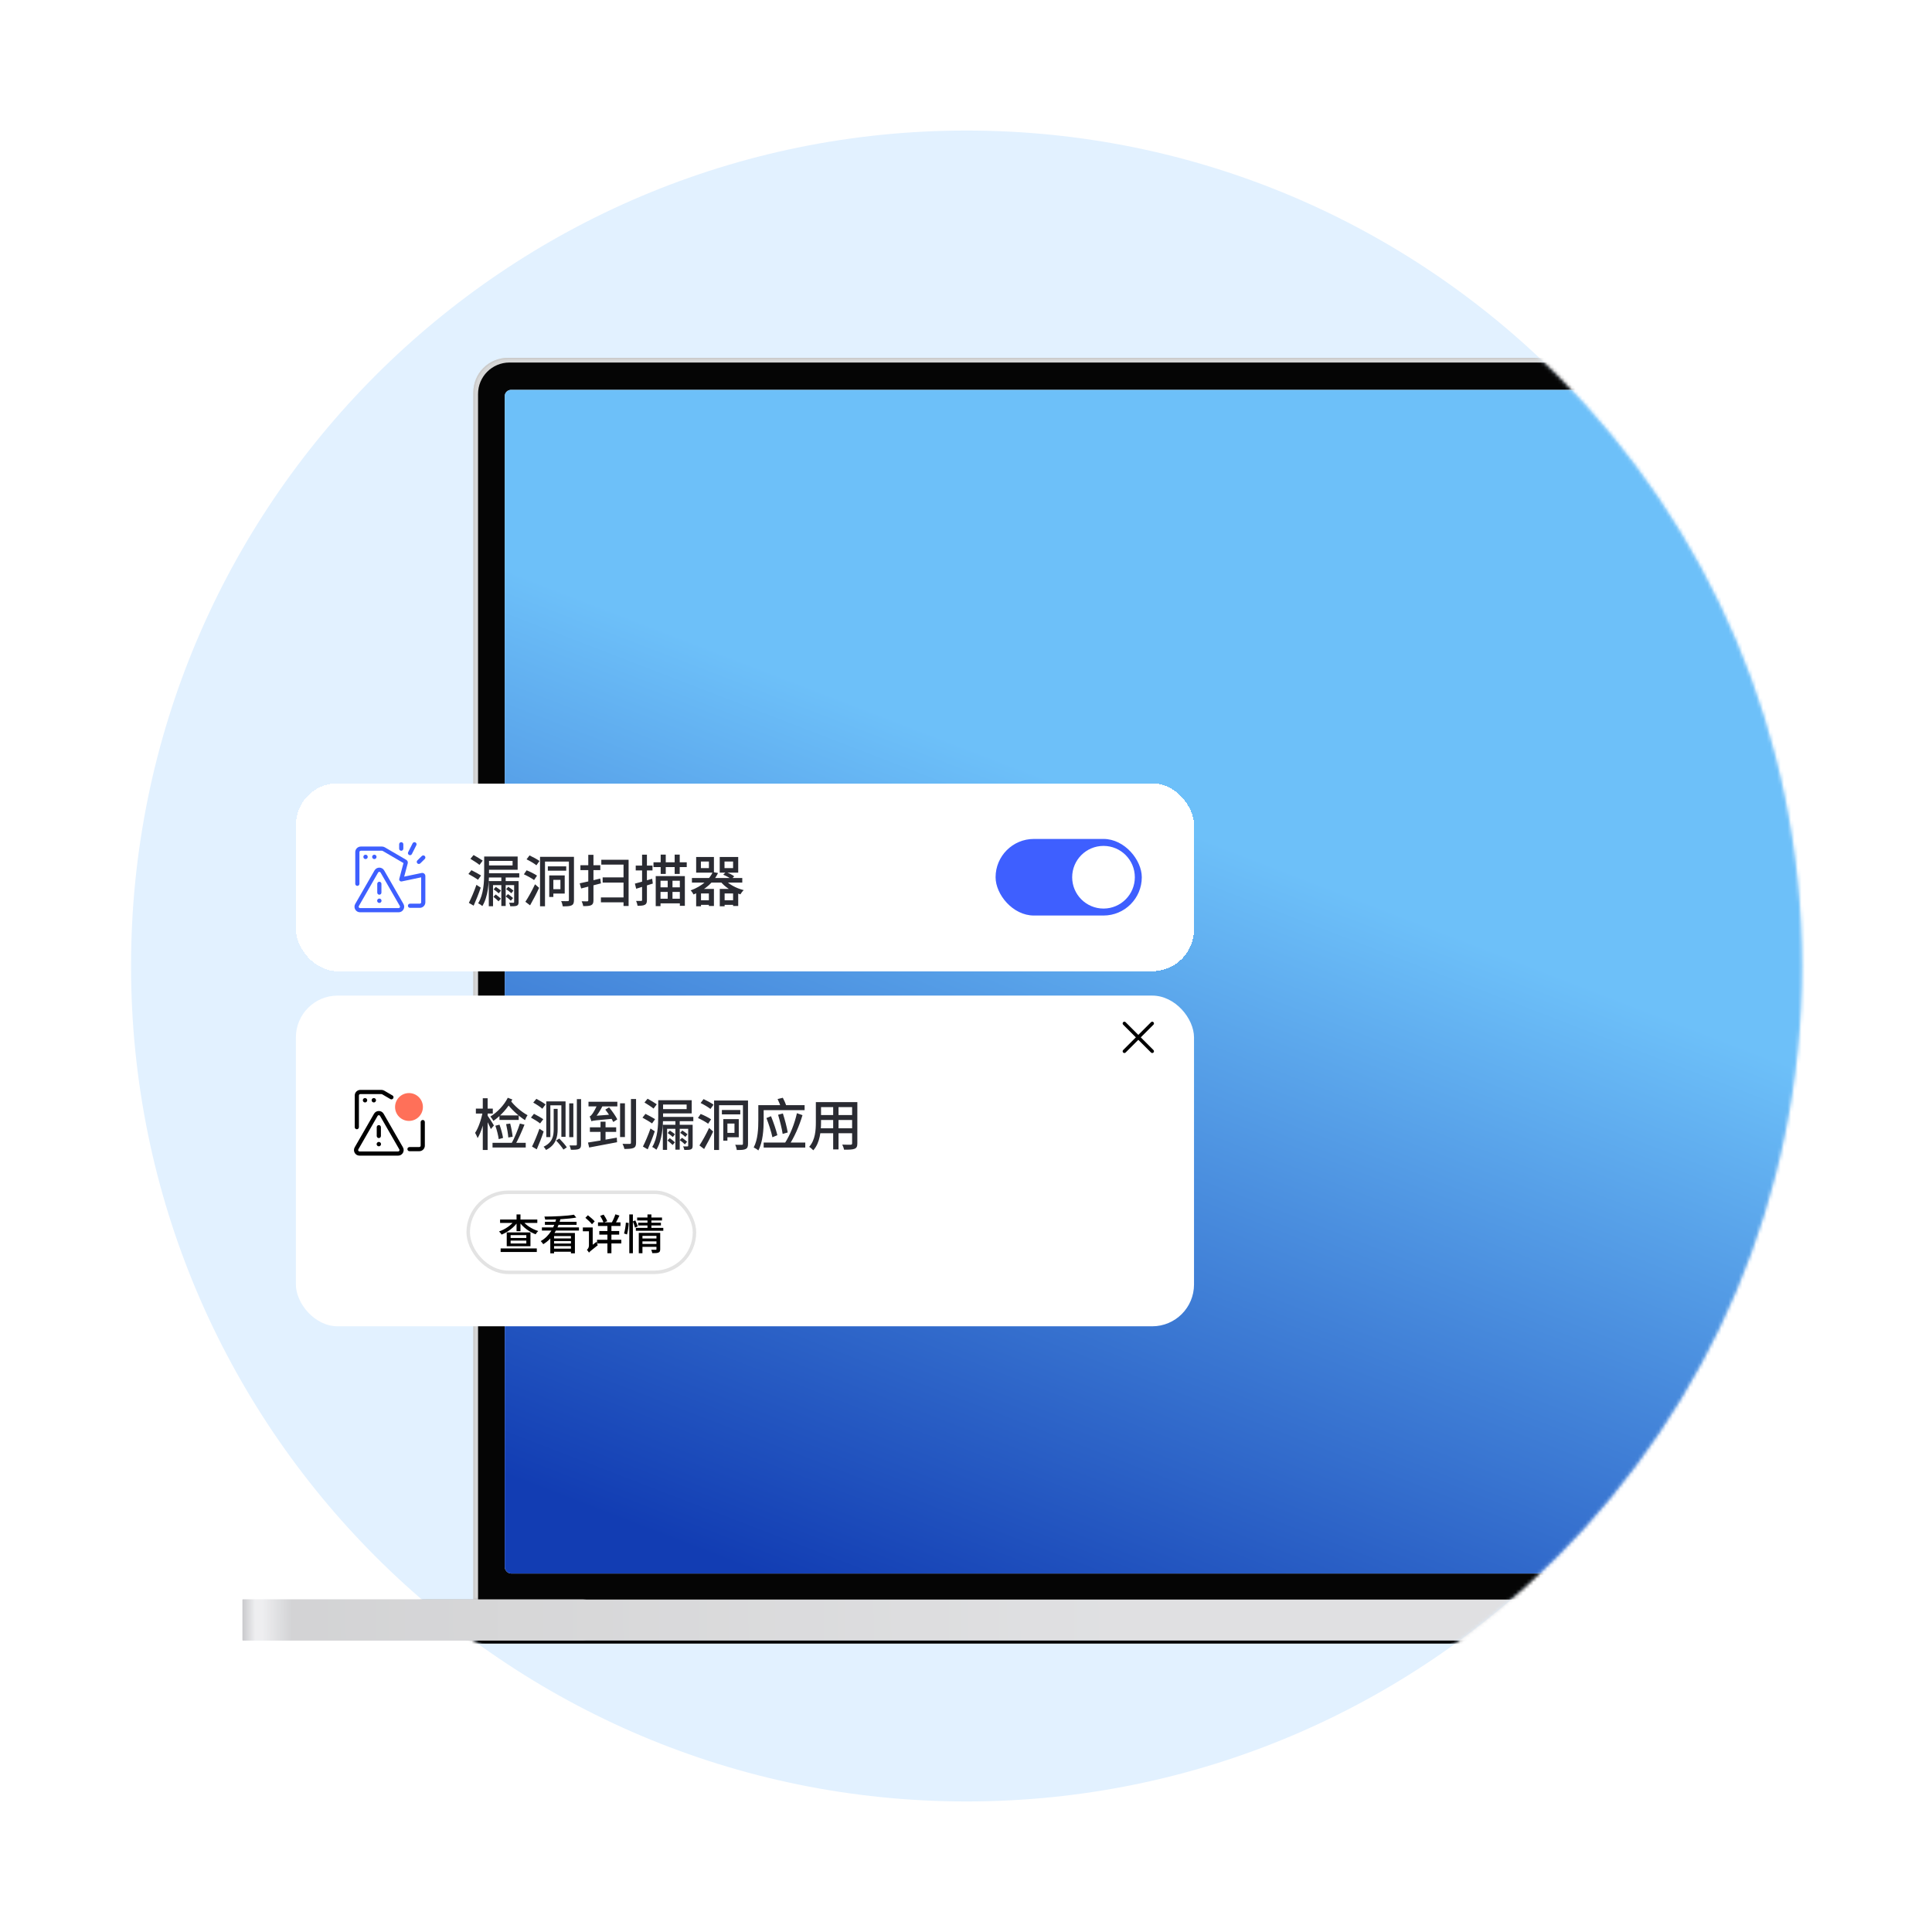 <svg width="555" height="555" viewBox="0 0 555 555" fill="none" xmlns="http://www.w3.org/2000/svg">
<path d="M517.645 277.5C517.645 410.048 410.194 517.5 277.645 517.5C145.097 517.5 37.645 410.048 37.645 277.5C37.645 144.952 145.097 37.5 277.645 37.5C410.194 37.5 517.645 144.952 517.645 277.5Z" fill="#E2F1FF"/>
<mask id="mask0_1980_421053" style="mask-type:alpha" maskUnits="userSpaceOnUse" x="37" y="37" width="481" height="481">
<path d="M517.645 277.5C517.645 410.048 410.194 517.5 277.645 517.5C145.097 517.5 37.645 410.048 37.645 277.5C37.645 144.952 145.097 37.5 277.645 37.5C410.194 37.5 517.645 144.952 517.645 277.5Z" fill="#C3DCF4"/>
</mask>
<g mask="url(#mask0_1980_421053)">
<g filter="url(#filter0_f_1980_421053)">
<path d="M69.68 471.664C69.68 471.415 69.882 471.213 70.132 471.213H729.418C729.667 471.213 729.869 471.415 729.869 471.664C729.869 471.913 729.667 472.115 729.418 472.115H70.132C69.882 472.115 69.68 471.913 69.68 471.664Z" fill="black"/>
</g>
<g filter="url(#filter1_f_1980_421053)">
<path d="M70.136 471.888C70.136 471.763 70.237 471.662 70.361 471.662H729.197C729.322 471.662 729.423 471.763 729.423 471.888C729.423 472.012 729.322 472.113 729.197 472.113H70.361C70.237 472.113 70.136 472.012 70.136 471.888Z" fill="black" fill-opacity="0.6"/>
</g>
<path d="M69.68 459.488H729.869V471.212H69.68V459.488Z" fill="url(#paint0_radial_1980_421053)"/>
<path d="M69.68 459.488H729.869V471.212H69.68V459.488Z" fill="white" fill-opacity="0.6"/>
<path d="M135.973 112.71C135.973 107.231 140.415 102.789 145.894 102.789H653.662C659.141 102.789 663.583 107.231 663.583 112.71V459.489H135.973V112.71Z" fill="#D6D6D6"/>
<path fill-rule="evenodd" clip-rule="evenodd" d="M653.662 103.24H145.894C140.664 103.24 136.424 107.48 136.424 112.71V459.038H663.132V112.71C663.132 107.48 658.892 103.24 653.662 103.24ZM145.894 102.789C140.415 102.789 135.973 107.231 135.973 112.71V459.489H663.583V112.71C663.583 107.231 659.141 102.789 653.662 102.789H145.894Z" fill="#CCCCCC"/>
<g filter="url(#filter2_di_1980_421053)">
<path d="M137.33 113.161C137.33 108.18 141.368 104.142 146.349 104.142H653.215C658.196 104.142 662.234 108.18 662.234 113.161V459.489H137.33V113.161Z" fill="#050505"/>
</g>
<g clip-path="url(#clip0_1980_421053)">
<path d="M145 112H653.67V452.015H145V112Z" fill="#F6F6F6"/>
<rect x="145" y="112" width="508.67" height="340.015" rx="1.404" fill="url(#paint1_linear_1980_421053)"/>
</g>
</g>
<g filter="url(#filter3_dd_1980_421053)">
<rect x="85" y="213" width="258" height="54" rx="12" fill="white" shape-rendering="crispEdges"/>
<path d="M119.336 229.995C119.632 230.144 119.751 230.505 119.602 230.801L118.32 233.342C118.171 233.638 117.81 233.757 117.514 233.607C117.218 233.458 117.099 233.097 117.248 232.801L118.53 230.26C118.68 229.964 119.04 229.845 119.336 229.995Z" fill="#3E5FFF"/>
<path d="M103.655 232.384C103.434 232.384 103.255 232.563 103.255 232.784V241.886C103.255 242.218 102.986 242.486 102.655 242.486C102.323 242.486 102.055 242.218 102.055 241.886V232.784C102.055 231.9 102.771 231.184 103.655 231.184H109.727C110.011 231.184 110.289 231.259 110.534 231.402L116.71 235.007C117.06 235.211 117.231 235.625 117.126 236.016L116.109 239.828L121.105 238.78C121.665 238.663 122.19 239.089 122.19 239.661V247.195C122.19 248.078 121.474 248.795 120.59 248.795H117.783C117.451 248.795 117.183 248.526 117.183 248.195C117.183 247.863 117.451 247.595 117.783 247.595H120.59C120.811 247.595 120.99 247.416 120.99 247.195V240.03L115.402 241.203C115.198 241.246 114.986 241.18 114.843 241.028C114.7 240.877 114.645 240.662 114.699 240.461L115.908 235.928L109.929 232.438C109.868 232.403 109.798 232.384 109.727 232.384H103.655Z" fill="#3E5FFF"/>
<path d="M105.641 234.156C105.641 234.504 105.359 234.787 105.01 234.787C104.662 234.787 104.379 234.504 104.379 234.156C104.379 233.807 104.662 233.525 105.01 233.525C105.359 233.525 105.641 233.807 105.641 234.156Z" fill="#3E5FFF"/>
<path d="M108.167 234.156C108.167 234.504 107.884 234.787 107.536 234.787C107.187 234.787 106.904 234.504 106.904 234.156C106.904 233.807 107.187 233.525 107.536 233.525C107.884 233.525 108.167 233.807 108.167 234.156Z" fill="#3E5FFF"/>
<path d="M122.02 234.759C122.256 234.527 122.26 234.147 122.027 233.91C121.795 233.674 121.415 233.671 121.179 233.903L119.897 235.162C119.661 235.395 119.657 235.774 119.889 236.011C120.122 236.247 120.502 236.251 120.738 236.018L122.02 234.759Z" fill="#3E5FFF"/>
<path d="M115.865 230.53C115.865 230.199 115.597 229.93 115.265 229.93C114.934 229.93 114.665 230.199 114.665 230.53V231.793C114.665 232.124 114.934 232.393 115.265 232.393C115.597 232.393 115.865 232.124 115.865 231.793V230.53Z" fill="#3E5FFF"/>
<path d="M108.972 247.388C109.32 247.388 109.603 247.105 109.603 246.757C109.603 246.408 109.32 246.125 108.972 246.125C108.623 246.125 108.34 246.408 108.34 246.757C108.34 247.105 108.623 247.388 108.972 247.388Z" fill="#3E5FFF"/>
<path d="M109.572 241.895C109.572 241.563 109.303 241.295 108.972 241.295C108.64 241.295 108.372 241.563 108.372 241.895V244.419C108.372 244.751 108.64 245.019 108.972 245.019C109.303 245.019 109.572 244.751 109.572 244.419V241.895Z" fill="#3E5FFF"/>
<path fill-rule="evenodd" clip-rule="evenodd" d="M107.585 238.045C108.2 236.976 109.743 236.976 110.358 238.045L115.897 247.672C116.51 248.739 115.74 250.07 114.51 250.07H103.433C102.203 250.07 101.433 248.739 102.046 247.672L107.585 238.045ZM109.318 238.644C109.164 238.376 108.779 238.376 108.625 238.644L103.087 248.27C102.933 248.537 103.126 248.87 103.433 248.87H114.51C114.817 248.87 115.01 248.537 114.856 248.27L109.318 238.644Z" fill="#3E5FFF"/>
<path d="M135.136 234.712L136.032 233.624C136.864 234.088 138.064 234.792 138.672 235.224L137.744 236.456C137.168 235.976 135.984 235.224 135.136 234.712ZM134.56 239.064L135.424 237.976C136.288 238.408 137.552 239.08 138.192 239.496L137.312 240.728C136.704 240.28 135.44 239.544 134.56 239.064ZM141.808 243.48L142.432 242.776C142.928 243.08 143.584 243.56 143.904 243.832L143.28 244.632C142.944 244.312 142.288 243.816 141.808 243.48ZM141.744 245.624L142.4 244.952C142.896 245.304 143.568 245.832 143.888 246.152L143.216 246.92C142.896 246.568 142.24 246.024 141.744 245.624ZM145.408 243.432L146 242.744C146.496 243.064 147.168 243.528 147.488 243.832L146.896 244.6C146.56 244.28 145.904 243.768 145.408 243.432ZM145.28 245.512L145.92 244.84C146.416 245.176 147.056 245.672 147.392 245.976L146.752 246.744C146.432 246.408 145.776 245.88 145.28 245.512ZM134.688 247.368C135.328 246.12 136.224 244.04 136.864 242.184L138.096 242.984C137.52 244.696 136.752 246.632 136.064 248.168L134.688 247.368ZM140.416 241.112H148.128V242.264H141.632V248.328H140.416V241.112ZM139.888 234.056H148.704V237.848H139.888V236.616H147.248V235.304H139.888V234.056ZM139.088 234.056H140.48V238.664C140.48 241.432 140.24 245.56 138.56 248.28C138.304 248.04 137.696 247.624 137.36 247.48C138.944 244.936 139.088 241.272 139.088 238.664V234.056ZM147.696 241.112H148.976V247.112C148.976 247.704 148.864 247.992 148.48 248.168C148.08 248.344 147.472 248.344 146.592 248.344C146.544 248.04 146.384 247.608 146.24 247.32C146.8 247.336 147.328 247.336 147.472 247.336C147.648 247.32 147.696 247.272 147.696 247.112V241.112ZM140 238.856H149.168V240.072H140V238.856ZM144.016 239.368H145.264V248.264H144.016V239.368ZM157.376 236.872H162.656V238.12H157.376V236.872ZM155.136 234.136H163.888V235.496H156.56V248.344H155.136V234.136ZM158.384 239.48H162.224V244.696H158.384V243.432H160.992V240.76H158.384V239.48ZM163.424 234.136H164.88V246.552C164.88 247.368 164.72 247.832 164.208 248.072C163.696 248.344 162.912 248.36 161.664 248.36C161.616 247.96 161.408 247.256 161.2 246.856C162.032 246.888 162.848 246.872 163.104 246.872C163.344 246.872 163.424 246.792 163.424 246.52V234.136ZM157.776 239.48H158.96V245.672H157.776V239.48ZM151.264 234.856L152.112 233.736C153.024 234.168 154.336 234.84 154.976 235.336L154.096 236.568C153.472 236.056 152.208 235.32 151.264 234.856ZM150.496 239.16L151.28 238.008C152.256 238.392 153.584 239.064 154.272 239.544L153.424 240.808C152.8 240.328 151.472 239.608 150.496 239.16ZM150.928 247.048C151.728 245.848 152.848 243.832 153.696 242.024L154.864 243.048C154.112 244.696 153.136 246.568 152.272 248.072L150.928 247.048ZM166.528 241.752C168.048 241.448 170.32 240.904 172.432 240.376L172.624 241.768C170.656 242.28 168.56 242.824 166.944 243.224L166.528 241.752ZM166.736 236.552H172.448V237.96H166.736V236.552ZM168.992 233.56H170.48V246.616C170.48 247.4 170.304 247.8 169.84 248.024C169.36 248.264 168.656 248.296 167.536 248.296C167.488 247.912 167.28 247.288 167.088 246.904C167.792 246.936 168.48 246.92 168.688 246.92C168.912 246.92 168.992 246.84 168.992 246.616V233.56ZM172.624 245.8H179.792V247.208H172.624V245.8ZM173.12 240.04H179.84V241.544H173.12V240.04ZM172.736 234.984H180.576V248.264H179.12V236.376H172.736V234.984ZM187.728 235.704H197.28V237.08H187.728V235.704ZM189.792 233.496H191.248V239.048H189.792V233.496ZM193.808 233.496H195.264V239.048H193.808V233.496ZM188.368 239.672H196.736V248.216H195.296V241H189.744V248.296H188.368V239.672ZM189.136 242.904H195.952V244.216H189.136V242.904ZM189.168 246.168H195.984V247.496H189.168V246.168ZM191.808 240.296H193.184V247.128H191.808V240.296ZM182.384 241.832C183.648 241.528 185.536 240.968 187.344 240.44L187.536 241.816C185.888 242.344 184.128 242.888 182.752 243.304L182.384 241.832ZM182.624 236.648H187.44V238.04H182.624V236.648ZM184.448 233.512H185.84V246.536C185.84 247.288 185.696 247.688 185.248 247.912C184.832 248.152 184.176 248.2 183.152 248.2C183.104 247.832 182.928 247.208 182.736 246.808C183.392 246.824 183.984 246.824 184.176 246.808C184.368 246.808 184.448 246.744 184.448 246.52V233.512ZM201.344 235.48V237.384H203.648V235.48H201.344ZM199.984 234.184H205.088V238.68H199.984V234.184ZM208.128 235.48V237.384H210.592V235.48H208.128ZM206.752 234.184H212.064V238.68H206.752V234.184ZM198.768 240.216H213.232V241.544H198.768V240.216ZM200.672 246.616H204.416V247.928H200.672V246.616ZM207.408 246.616H211.344V247.928H207.408V246.616ZM208.096 240.536C209.2 241.944 211.424 243.16 213.648 243.704C213.312 243.992 212.896 244.552 212.688 244.92C210.384 244.216 208.128 242.776 206.832 241.048L208.096 240.536ZM199.984 243.352H205.088V248.264H203.632V244.664H201.376V248.344H199.984V243.352ZM206.768 243.352H212.064V248.264H210.592V244.664H208.16V248.344H206.768V243.352ZM204.768 238.504L206.272 238.792C205.088 241.24 202.88 243.496 199.232 244.952C199.072 244.6 198.688 244.056 198.4 243.784C201.824 242.536 203.872 240.472 204.768 238.504ZM207.76 239.272L208.528 238.52C209.344 238.808 210.384 239.304 210.912 239.736L210.096 240.568C209.6 240.152 208.576 239.592 207.76 239.272Z" fill="#2A2B32"/>
<rect x="286" y="229" width="42" height="22" rx="11" fill="#3E5FFF"/>
<circle cx="317" cy="240" r="9" fill="white"/>
</g>
<g filter="url(#filter4_dd_1980_421053)">
<rect x="85" y="278" width="258" height="95" rx="12" fill="white"/>
<path fill-rule="evenodd" clip-rule="evenodd" d="M322.646 285.646C322.842 285.451 323.158 285.451 323.354 285.646L327 289.293L330.646 285.646C330.842 285.451 331.158 285.451 331.354 285.646C331.549 285.842 331.549 286.158 331.354 286.354L327.707 290L331.354 293.646C331.549 293.842 331.549 294.158 331.354 294.354C331.158 294.549 330.842 294.549 330.646 294.354L327 290.707L323.354 294.354C323.158 294.549 322.842 294.549 322.646 294.354C322.451 294.158 322.451 293.842 322.646 293.646L326.293 290L322.646 286.354C322.451 286.158 322.451 285.842 322.646 285.646Z" fill="black"/>
<path d="M121.46 313.733C121.129 313.733 120.842 314.002 120.842 314.333V321.105C120.842 321.326 120.663 321.505 120.442 321.505H117.634C117.303 321.505 117.034 321.774 117.034 322.105C117.034 322.436 117.303 322.705 117.634 322.705H120.442C121.326 322.705 122.042 321.989 122.042 321.105V314.333C122.042 314.002 121.791 313.733 121.46 313.733Z" fill="black"/>
<path d="M112.966 307.495C113.119 307.219 113.044 306.864 112.772 306.705L110.385 305.312C110.141 305.17 109.862 305.094 109.579 305.094H103.506C102.623 305.094 101.906 305.811 101.906 306.694V315.797C101.906 316.128 102.175 316.397 102.506 316.397C102.838 316.397 103.106 316.128 103.106 315.797V306.694C103.106 306.473 103.286 306.294 103.506 306.294H109.579C109.65 306.294 109.719 306.313 109.781 306.349L112.166 307.741C112.448 307.905 112.808 307.779 112.966 307.495Z" fill="black"/>
<path d="M104.862 308.697C105.21 308.697 105.493 308.415 105.493 308.066C105.493 307.717 105.21 307.435 104.862 307.435C104.513 307.435 104.231 307.717 104.231 308.066C104.231 308.415 104.513 308.697 104.862 308.697Z" fill="black"/>
<path d="M108.018 308.066C108.018 308.415 107.736 308.697 107.387 308.697C107.039 308.697 106.756 308.415 106.756 308.066C106.756 307.717 107.039 307.435 107.387 307.435C107.736 307.435 108.018 307.717 108.018 308.066Z" fill="black"/>
<path d="M109.455 320.667C109.455 321.016 109.172 321.298 108.823 321.298C108.475 321.298 108.192 321.016 108.192 320.667C108.192 320.318 108.475 320.036 108.823 320.036C109.172 320.036 109.455 320.318 109.455 320.667Z" fill="black"/>
<path d="M109.423 315.805C109.423 315.474 109.155 315.205 108.823 315.205C108.492 315.205 108.223 315.474 108.223 315.805V318.33C108.223 318.661 108.492 318.93 108.823 318.93C109.155 318.93 109.423 318.661 109.423 318.33V315.805Z" fill="black"/>
<path fill-rule="evenodd" clip-rule="evenodd" d="M110.21 311.956C109.595 310.886 108.052 310.886 107.436 311.956L101.898 321.582C101.284 322.649 102.054 323.98 103.285 323.98H114.361C115.592 323.98 116.362 322.649 115.748 321.582L110.21 311.956ZM108.476 312.554C108.63 312.287 109.016 312.287 109.17 312.554L114.708 322.181C114.862 322.447 114.669 322.78 114.361 322.78H103.285C102.977 322.78 102.785 322.447 102.938 322.181L108.476 312.554Z" fill="black"/>
<path d="M121.489 310.002C121.489 312.211 119.698 314.002 117.489 314.002C115.28 314.002 113.489 312.211 113.489 310.002C113.489 307.793 115.28 306.002 117.489 306.002C119.698 306.002 121.489 307.793 121.489 310.002Z" fill="#FF7059"/>
<path d="M136.704 310.472H141.568V311.88H136.704V310.472ZM138.688 307.496H140.08V322.344H138.688V307.496ZM138.656 311.448L139.52 311.768C139.104 314.264 138.208 317.352 137.2 318.936C137.056 318.488 136.704 317.816 136.48 317.432C137.408 316.088 138.288 313.512 138.656 311.448ZM140.016 312.408C140.352 312.856 141.632 314.824 141.888 315.304L141.008 316.344C140.672 315.496 139.728 313.656 139.312 312.952L140.016 312.408ZM146.56 308.008C147.632 309.56 149.76 311.4 151.552 312.36C151.28 312.728 150.96 313.384 150.816 313.784C148.896 312.568 146.688 310.488 145.456 308.744L146.56 308.008ZM145.872 307.352L147.184 307.848C145.904 310.28 143.824 312.552 141.744 313.992C141.584 313.688 141.136 313.048 140.864 312.744C142.848 311.528 144.768 309.544 145.872 307.352ZM143.472 312.424H149.008V313.72H143.472V312.424ZM142.304 315.384L143.488 315.08C143.936 316.296 144.352 317.864 144.512 318.888L143.264 319.24C143.136 318.2 142.736 316.6 142.304 315.384ZM145.392 314.92L146.56 314.76C146.88 315.976 147.168 317.512 147.264 318.552L146.016 318.76C145.952 317.72 145.664 316.136 145.392 314.92ZM149.344 314.76L150.672 315.08C149.904 317 148.864 319.384 148 320.84L146.912 320.52C147.76 319.016 148.784 316.52 149.344 314.76ZM141.488 320.296H151.024V321.64H141.488V320.296ZM159.744 319.64L160.672 319.064C161.456 319.848 162.384 320.904 162.832 321.592L161.856 322.232C161.424 321.544 160.528 320.424 159.744 319.64ZM156.928 308.392H162.464V318.584H161.264V309.512H158.096V318.648H156.928V308.392ZM165.712 307.736H166.928V320.728C166.928 321.48 166.768 321.848 166.32 322.056C165.872 322.264 165.136 322.296 164 322.296C163.952 321.96 163.76 321.4 163.6 321.048C164.416 321.064 165.168 321.064 165.392 321.048C165.632 321.048 165.712 320.968 165.712 320.728V307.736ZM163.52 308.952H164.704V318.664H163.52V308.952ZM159.056 310.536H160.192V316.424C160.192 318.552 159.728 320.952 156.848 322.344C156.736 322.088 156.368 321.592 156.16 321.416C158.768 320.152 159.056 318.28 159.056 316.408V310.536ZM153.184 308.744L154.08 307.656C154.944 308.104 156.128 308.792 156.72 309.272L155.792 310.504C155.248 309.992 154.08 309.24 153.184 308.744ZM152.528 313.048L153.392 311.96C154.24 312.392 155.44 313.064 156.064 313.512L155.152 314.728C154.592 314.248 153.408 313.528 152.528 313.048ZM152.832 321.368C153.456 320.136 154.32 318.072 154.96 316.248L156.176 317.032C155.616 318.728 154.864 320.648 154.192 322.168L152.832 321.368ZM169.456 315.832H177.008V317.16H169.456V315.832ZM172.512 314.232H173.952V320.552H172.512V314.232ZM168.912 320.216C170.96 319.912 174.176 319.352 177.184 318.808L177.264 320.12C174.432 320.664 171.376 321.24 169.248 321.64L168.912 320.216ZM169.056 308.504H177.344V309.832H169.056V308.504ZM173.888 310.76L174.976 310.104C175.856 311.176 176.896 312.632 177.328 313.56L176.176 314.312C175.744 313.368 174.752 311.864 173.888 310.76ZM178.128 308.936H179.52V318.632H178.128V308.936ZM181.248 307.72H182.72V320.248C182.72 321.112 182.528 321.528 182 321.768C181.44 322.008 180.576 322.056 179.376 322.056C179.296 321.656 179.056 320.984 178.832 320.584C179.728 320.616 180.608 320.616 180.88 320.6C181.168 320.6 181.248 320.52 181.248 320.248V307.72ZM169.888 314.088C169.792 313.784 169.568 313.08 169.392 312.696C169.648 312.632 169.888 312.376 170.16 311.992C170.432 311.624 171.28 310.232 171.76 308.856L173.232 309.432C172.576 310.824 171.616 312.312 170.752 313.304V313.336C170.752 313.336 169.888 313.784 169.888 314.088ZM169.888 314.088L169.856 313.016L170.592 312.568L175.744 312.168C175.92 312.552 176.192 313.048 176.368 313.352C171.008 313.832 170.336 313.896 169.888 314.088ZM185.136 308.712L186.032 307.624C186.864 308.088 188.064 308.792 188.672 309.224L187.744 310.456C187.168 309.976 185.984 309.224 185.136 308.712ZM184.56 313.064L185.424 311.976C186.288 312.408 187.552 313.08 188.192 313.496L187.312 314.728C186.704 314.28 185.44 313.544 184.56 313.064ZM191.808 317.48L192.432 316.776C192.928 317.08 193.584 317.56 193.904 317.832L193.28 318.632C192.944 318.312 192.288 317.816 191.808 317.48ZM191.744 319.624L192.4 318.952C192.896 319.304 193.568 319.832 193.888 320.152L193.216 320.92C192.896 320.568 192.24 320.024 191.744 319.624ZM195.408 317.432L196 316.744C196.496 317.064 197.168 317.528 197.488 317.832L196.896 318.6C196.56 318.28 195.904 317.768 195.408 317.432ZM195.28 319.512L195.92 318.84C196.416 319.176 197.056 319.672 197.392 319.976L196.752 320.744C196.432 320.408 195.776 319.88 195.28 319.512ZM184.688 321.368C185.328 320.12 186.224 318.04 186.864 316.184L188.096 316.984C187.52 318.696 186.752 320.632 186.064 322.168L184.688 321.368ZM190.416 315.112H198.128V316.264H191.632V322.328H190.416V315.112ZM189.888 308.056H198.704V311.848H189.888V310.616H197.248V309.304H189.888V308.056ZM189.088 308.056H190.48V312.664C190.48 315.432 190.24 319.56 188.56 322.28C188.304 322.04 187.696 321.624 187.36 321.48C188.944 318.936 189.088 315.272 189.088 312.664V308.056ZM197.696 315.112H198.976V321.112C198.976 321.704 198.864 321.992 198.48 322.168C198.08 322.344 197.472 322.344 196.592 322.344C196.544 322.04 196.384 321.608 196.24 321.32C196.8 321.336 197.328 321.336 197.472 321.336C197.648 321.32 197.696 321.272 197.696 321.112V315.112ZM190 312.856H199.168V314.072H190V312.856ZM194.016 313.368H195.264V322.264H194.016V313.368ZM207.376 310.872H212.656V312.12H207.376V310.872ZM205.136 308.136H213.888V309.496H206.56V322.344H205.136V308.136ZM208.384 313.48H212.224V318.696H208.384V317.432H210.992V314.76H208.384V313.48ZM213.424 308.136H214.88V320.552C214.88 321.368 214.72 321.832 214.208 322.072C213.696 322.344 212.912 322.36 211.664 322.36C211.616 321.96 211.408 321.256 211.2 320.856C212.032 320.888 212.848 320.872 213.104 320.872C213.344 320.872 213.424 320.792 213.424 320.52V308.136ZM207.776 313.48H208.96V319.672H207.776V313.48ZM201.264 308.856L202.112 307.736C203.024 308.168 204.336 308.84 204.976 309.336L204.096 310.568C203.472 310.056 202.208 309.32 201.264 308.856ZM200.496 313.16L201.28 312.008C202.256 312.392 203.584 313.064 204.272 313.544L203.424 314.808C202.8 314.328 201.472 313.608 200.496 313.16ZM200.928 321.048C201.728 319.848 202.848 317.832 203.696 316.024L204.864 317.048C204.112 318.696 203.136 320.568 202.272 322.072L200.928 321.048ZM218.624 309.48H231.136V310.904H218.624V309.48ZM217.84 309.48H219.376V313.816C219.376 316.312 219.168 320.056 217.84 322.488C217.568 322.216 216.864 321.768 216.512 321.624C217.728 319.352 217.84 316.104 217.84 313.816V309.48ZM223.376 307.72L224.88 307.352C225.264 308.088 225.696 309.032 225.888 309.64L224.336 310.088C224.144 309.464 223.744 308.456 223.376 307.72ZM220.176 313.176L221.488 312.648C222.192 314.392 222.96 316.616 223.312 318.104L221.888 318.696C221.584 317.192 220.832 314.904 220.176 313.176ZM223.52 312.232L224.896 311.864C225.456 313.608 226.048 315.832 226.288 317.32L224.832 317.736C224.624 316.248 224.032 313.976 223.52 312.232ZM228.928 311.784L230.528 312.344C229.632 315.384 228.192 318.76 226.4 321.384C226.192 321.112 225.728 320.696 225.408 320.472C227.04 317.992 228.304 314.616 228.928 311.784ZM219.376 320.216H231.328V321.656H219.376V320.216ZM235.232 308.6H245.344V310.04H235.232V308.6ZM235.232 312.312H245.344V313.736H235.232V312.312ZM235.168 316.12H245.392V317.544H235.168V316.12ZM234.368 308.6H235.856V314.392C235.856 316.872 235.568 320.312 233.632 322.44C233.392 322.152 232.784 321.64 232.448 321.448C234.208 319.48 234.368 316.632 234.368 314.376V308.6ZM244.784 308.6H246.288V320.44C246.288 321.336 246.08 321.768 245.488 322.008C244.896 322.248 243.952 322.28 242.464 322.264C242.4 321.864 242.16 321.208 241.952 320.808C242.992 320.856 244.064 320.84 244.368 320.84C244.672 320.824 244.784 320.728 244.784 320.44V308.6ZM239.344 309.16H240.88V322.184H239.344V309.16Z" fill="#2A2B32"/>
<rect x="134.5" y="334.5" width="65" height="23" rx="11.5" stroke="#E3E3E3"/>
<path d="M146.684 348.384V349.212H151.196V348.384H146.684ZM146.684 346.812V347.628H151.196V346.812H146.684ZM145.568 346.032H152.384V349.992H145.568V346.032ZM143.66 342.324H154.352V343.308H143.66V342.324ZM148.388 340.872H149.516V345.672H148.388V340.872ZM147.812 342.624L148.76 342.996C147.704 344.568 145.88 345.948 144.092 346.656C143.936 346.392 143.6 345.972 143.36 345.756C145.088 345.18 146.888 343.932 147.812 342.624ZM150.056 342.624C150.992 343.908 152.84 345.096 154.616 345.636C154.364 345.852 154.028 346.284 153.872 346.572C152.06 345.9 150.212 344.532 149.144 342.984L150.056 342.624ZM143.816 350.64H154.208V351.648H143.816V350.64ZM158.084 346.2H165.152V352.044H164.012V347.076H159.164V352.044H158.084V346.2ZM155.672 344.592H166.316V345.504H155.672V344.592ZM156.536 342.984H165.632V343.86H156.536V342.984ZM158.816 347.76H164.48V348.516H158.816V347.76ZM158.816 349.224H164.48V349.968H158.816V349.224ZM158.696 350.7H164.492V351.588H158.696V350.7ZM164.864 340.944L165.548 341.76C163.22 342.192 159.584 342.36 156.608 342.348C156.584 342.096 156.488 341.724 156.38 341.484C159.32 341.472 162.896 341.316 164.864 340.944ZM159.86 341.844L161.036 342.084C160.232 345.024 158.768 347.82 156.056 349.416C155.9 349.164 155.564 348.744 155.336 348.528C157.88 347.1 159.248 344.472 159.86 341.844ZM168.164 341.832L168.884 341.1C169.544 341.616 170.42 342.36 170.828 342.852L170.06 343.692C169.664 343.176 168.824 342.384 168.164 341.832ZM169.196 351.84L168.956 350.796L169.22 350.364L171.356 348.744C171.44 349.056 171.608 349.488 171.728 349.704C169.724 351.3 169.376 351.576 169.196 351.84ZM167.432 344.616H170V345.708H167.432V344.616ZM169.196 351.852C169.088 351.612 168.776 351.204 168.596 351.048C168.824 350.844 169.184 350.424 169.184 349.812V344.616H170.264V350.52C170.264 350.52 169.196 351.42 169.196 351.852ZM171.788 343.152H178.244V344.184H171.788V343.152ZM172.16 345.636H177.872V346.668H172.16V345.636ZM171.512 348.144H178.484V349.2H171.512V348.144ZM174.488 343.536H175.64V352.008H174.488V343.536ZM172.412 341.28L173.408 340.92C173.816 341.508 174.26 342.276 174.428 342.804L173.372 343.224C173.216 342.708 172.796 341.892 172.412 341.28ZM176.78 340.836L177.944 341.196C177.524 342.108 177.008 343.116 176.588 343.752L175.616 343.416C176.024 342.732 176.528 341.64 176.78 340.836ZM184.304 347.772H188.816V348.6H184.304V347.772ZM183.032 341.76H190.172V342.6H183.032V341.76ZM183.332 343.248H189.86V344.04H183.332V343.248ZM182.66 344.724H190.544V345.564H182.66V344.724ZM184.316 349.344H188.84V350.172H184.316V349.344ZM183.5 346.164H188.78V347.016H184.556V352.008H183.5V346.164ZM188.576 346.164H189.656V350.844C189.656 351.372 189.548 351.66 189.164 351.816C188.792 351.984 188.228 351.996 187.376 351.984C187.34 351.708 187.196 351.288 187.064 351.012C187.616 351.036 188.192 351.036 188.36 351.024C188.516 351.024 188.576 350.976 188.576 350.832V346.164ZM185.996 340.872H187.124V345H185.996V340.872ZM180.776 340.872H181.808V352.008H180.776V340.872ZM179.792 343.212L180.608 343.32C180.572 344.292 180.38 345.708 180.116 346.62L179.264 346.332C179.54 345.504 179.72 344.172 179.792 343.212ZM181.784 342.876L182.504 342.576C182.768 343.128 183.068 343.848 183.188 344.292L182.42 344.664C182.312 344.196 182.024 343.44 181.784 342.876Z" fill="black"/>
</g>
<mask id="mask1_1980_421053" style="mask-type:alpha" maskUnits="userSpaceOnUse" x="54" y="416" width="114" height="83">
<path d="M54.796 416.34H167.908V498.088H54.796V416.34Z" fill="#D9D9D9"/>
</mask>
<g mask="url(#mask1_1980_421053)">
<path d="M69.681 459.488H729.869V471.212H69.681V459.488Z" fill="url(#paint2_radial_1980_421053)"/>
<path d="M69.681 459.488H729.869V471.212H69.681V459.488Z" fill="white" fill-opacity="0.6"/>
</g>
<defs>
<filter id="filter0_f_1980_421053" x="64.269" y="465.802" width="671.011" height="11.725" filterUnits="userSpaceOnUse" color-interpolation-filters="sRGB">
<feFlood flood-opacity="0" result="BackgroundImageFix"/>
<feBlend mode="normal" in="SourceGraphic" in2="BackgroundImageFix" result="shape"/>
<feGaussianBlur stdDeviation="2.706" result="effect1_foregroundBlur_1980_421053"/>
</filter>
<filter id="filter1_f_1980_421053" x="68.783" y="470.309" width="661.993" height="3.157" filterUnits="userSpaceOnUse" color-interpolation-filters="sRGB">
<feFlood flood-opacity="0" result="BackgroundImageFix"/>
<feBlend mode="normal" in="SourceGraphic" in2="BackgroundImageFix" result="shape"/>
<feGaussianBlur stdDeviation="0.676" result="effect1_foregroundBlur_1980_421053"/>
</filter>
<filter id="filter2_di_1980_421053" x="137.105" y="103.916" width="525.355" height="355.798" filterUnits="userSpaceOnUse" color-interpolation-filters="sRGB">
<feFlood flood-opacity="0" result="BackgroundImageFix"/>
<feColorMatrix in="SourceAlpha" type="matrix" values="0 0 0 0 0 0 0 0 0 0 0 0 0 0 0 0 0 0 127 0" result="hardAlpha"/>
<feOffset/>
<feGaussianBlur stdDeviation="0.113"/>
<feComposite in2="hardAlpha" operator="out"/>
<feColorMatrix type="matrix" values="0 0 0 0 1 0 0 0 0 1 0 0 0 0 1 0 0 0 0.6 0"/>
<feBlend mode="normal" in2="BackgroundImageFix" result="effect1_dropShadow_1980_421053"/>
<feBlend mode="normal" in="SourceGraphic" in2="effect1_dropShadow_1980_421053" result="shape"/>
<feColorMatrix in="SourceAlpha" type="matrix" values="0 0 0 0 0 0 0 0 0 0 0 0 0 0 0 0 0 0 127 0" result="hardAlpha"/>
<feOffset/>
<feGaussianBlur stdDeviation="0.902"/>
<feComposite in2="hardAlpha" operator="arithmetic" k2="-1" k3="1"/>
<feColorMatrix type="matrix" values="0 0 0 0 0 0 0 0 0 0 0 0 0 0 0 0 0 0 0.1 0"/>
<feBlend mode="normal" in2="shape" result="effect2_innerShadow_1980_421053"/>
</filter>
<filter id="filter3_dd_1980_421053" x="71" y="207" width="286" height="82" filterUnits="userSpaceOnUse" color-interpolation-filters="sRGB">
<feFlood flood-opacity="0" result="BackgroundImageFix"/>
<feColorMatrix in="SourceAlpha" type="matrix" values="0 0 0 0 0 0 0 0 0 0 0 0 0 0 0 0 0 0 127 0" result="hardAlpha"/>
<feOffset dy="8"/>
<feGaussianBlur stdDeviation="7"/>
<feComposite in2="hardAlpha" operator="out"/>
<feColorMatrix type="matrix" values="0 0 0 0 0.082 0 0 0 0 0.094 0 0 0 0 0.137 0 0 0 0.1 0"/>
<feBlend mode="normal" in2="BackgroundImageFix" result="effect1_dropShadow_1980_421053"/>
<feColorMatrix in="SourceAlpha" type="matrix" values="0 0 0 0 0 0 0 0 0 0 0 0 0 0 0 0 0 0 127 0" result="hardAlpha"/>
<feOffset dy="4"/>
<feGaussianBlur stdDeviation="5"/>
<feComposite in2="hardAlpha" operator="out"/>
<feColorMatrix type="matrix" values="0 0 0 0 0.082 0 0 0 0 0.094 0 0 0 0 0.137 0 0 0 0.07 0"/>
<feBlend mode="normal" in2="effect1_dropShadow_1980_421053" result="effect2_dropShadow_1980_421053"/>
<feBlend mode="normal" in="SourceGraphic" in2="effect2_dropShadow_1980_421053" result="shape"/>
</filter>
<filter id="filter4_dd_1980_421053" x="71" y="268" width="286" height="127" filterUnits="userSpaceOnUse" color-interpolation-filters="sRGB">
<feFlood flood-opacity="0" result="BackgroundImageFix"/>
<feColorMatrix in="SourceAlpha" type="matrix" values="0 0 0 0 0 0 0 0 0 0 0 0 0 0 0 0 0 0 127 0" result="hardAlpha"/>
<feOffset dy="8"/>
<feGaussianBlur stdDeviation="7"/>
<feColorMatrix type="matrix" values="0 0 0 0 0.082 0 0 0 0 0.094 0 0 0 0 0.137 0 0 0 0.1 0"/>
<feBlend mode="normal" in2="BackgroundImageFix" result="effect1_dropShadow_1980_421053"/>
<feColorMatrix in="SourceAlpha" type="matrix" values="0 0 0 0 0 0 0 0 0 0 0 0 0 0 0 0 0 0 127 0" result="hardAlpha"/>
<feOffset/>
<feGaussianBlur stdDeviation="5"/>
<feColorMatrix type="matrix" values="0 0 0 0 0.082 0 0 0 0 0.094 0 0 0 0 0.137 0 0 0 0.07 0"/>
<feBlend mode="normal" in2="effect1_dropShadow_1980_421053" result="effect2_dropShadow_1980_421053"/>
<feBlend mode="normal" in="SourceGraphic" in2="effect2_dropShadow_1980_421053" result="shape"/>
</filter>
<radialGradient id="paint0_radial_1980_421053" cx="0" cy="0" r="1" gradientUnits="userSpaceOnUse" gradientTransform="translate(399.775 459.488) scale(328.583 779.43)">
<stop offset="0.245" stop-color="#B1B2B7"/>
<stop offset="0.789" stop-color="#99999C"/>
<stop offset="0.957" stop-color="#909196"/>
<stop offset="0.983" stop-color="#D4D5DA"/>
<stop offset="0.989" stop-color="#D4D5DA"/>
<stop offset="1" stop-color="#7A7A81"/>
</radialGradient>
<linearGradient id="paint1_linear_1980_421053" x1="305.265" y1="224.995" x2="217.602" y2="452.015" gradientUnits="userSpaceOnUse">
<stop stop-color="#6DC0F9"/>
<stop offset="1" stop-color="#123DB3"/>
</linearGradient>
<radialGradient id="paint2_radial_1980_421053" cx="0" cy="0" r="1" gradientUnits="userSpaceOnUse" gradientTransform="translate(399.775 459.488) scale(328.583 779.43)">
<stop offset="0.245" stop-color="#B1B2B7"/>
<stop offset="0.789" stop-color="#99999C"/>
<stop offset="0.957" stop-color="#909196"/>
<stop offset="0.983" stop-color="#D4D5DA"/>
<stop offset="0.989" stop-color="#D4D5DA"/>
<stop offset="1" stop-color="#7A7A81"/>
</radialGradient>
<clipPath id="clip0_1980_421053">
<rect x="145" y="112" width="508.67" height="340.015" rx="1.804" fill="white"/>
</clipPath>
</defs>
</svg>
